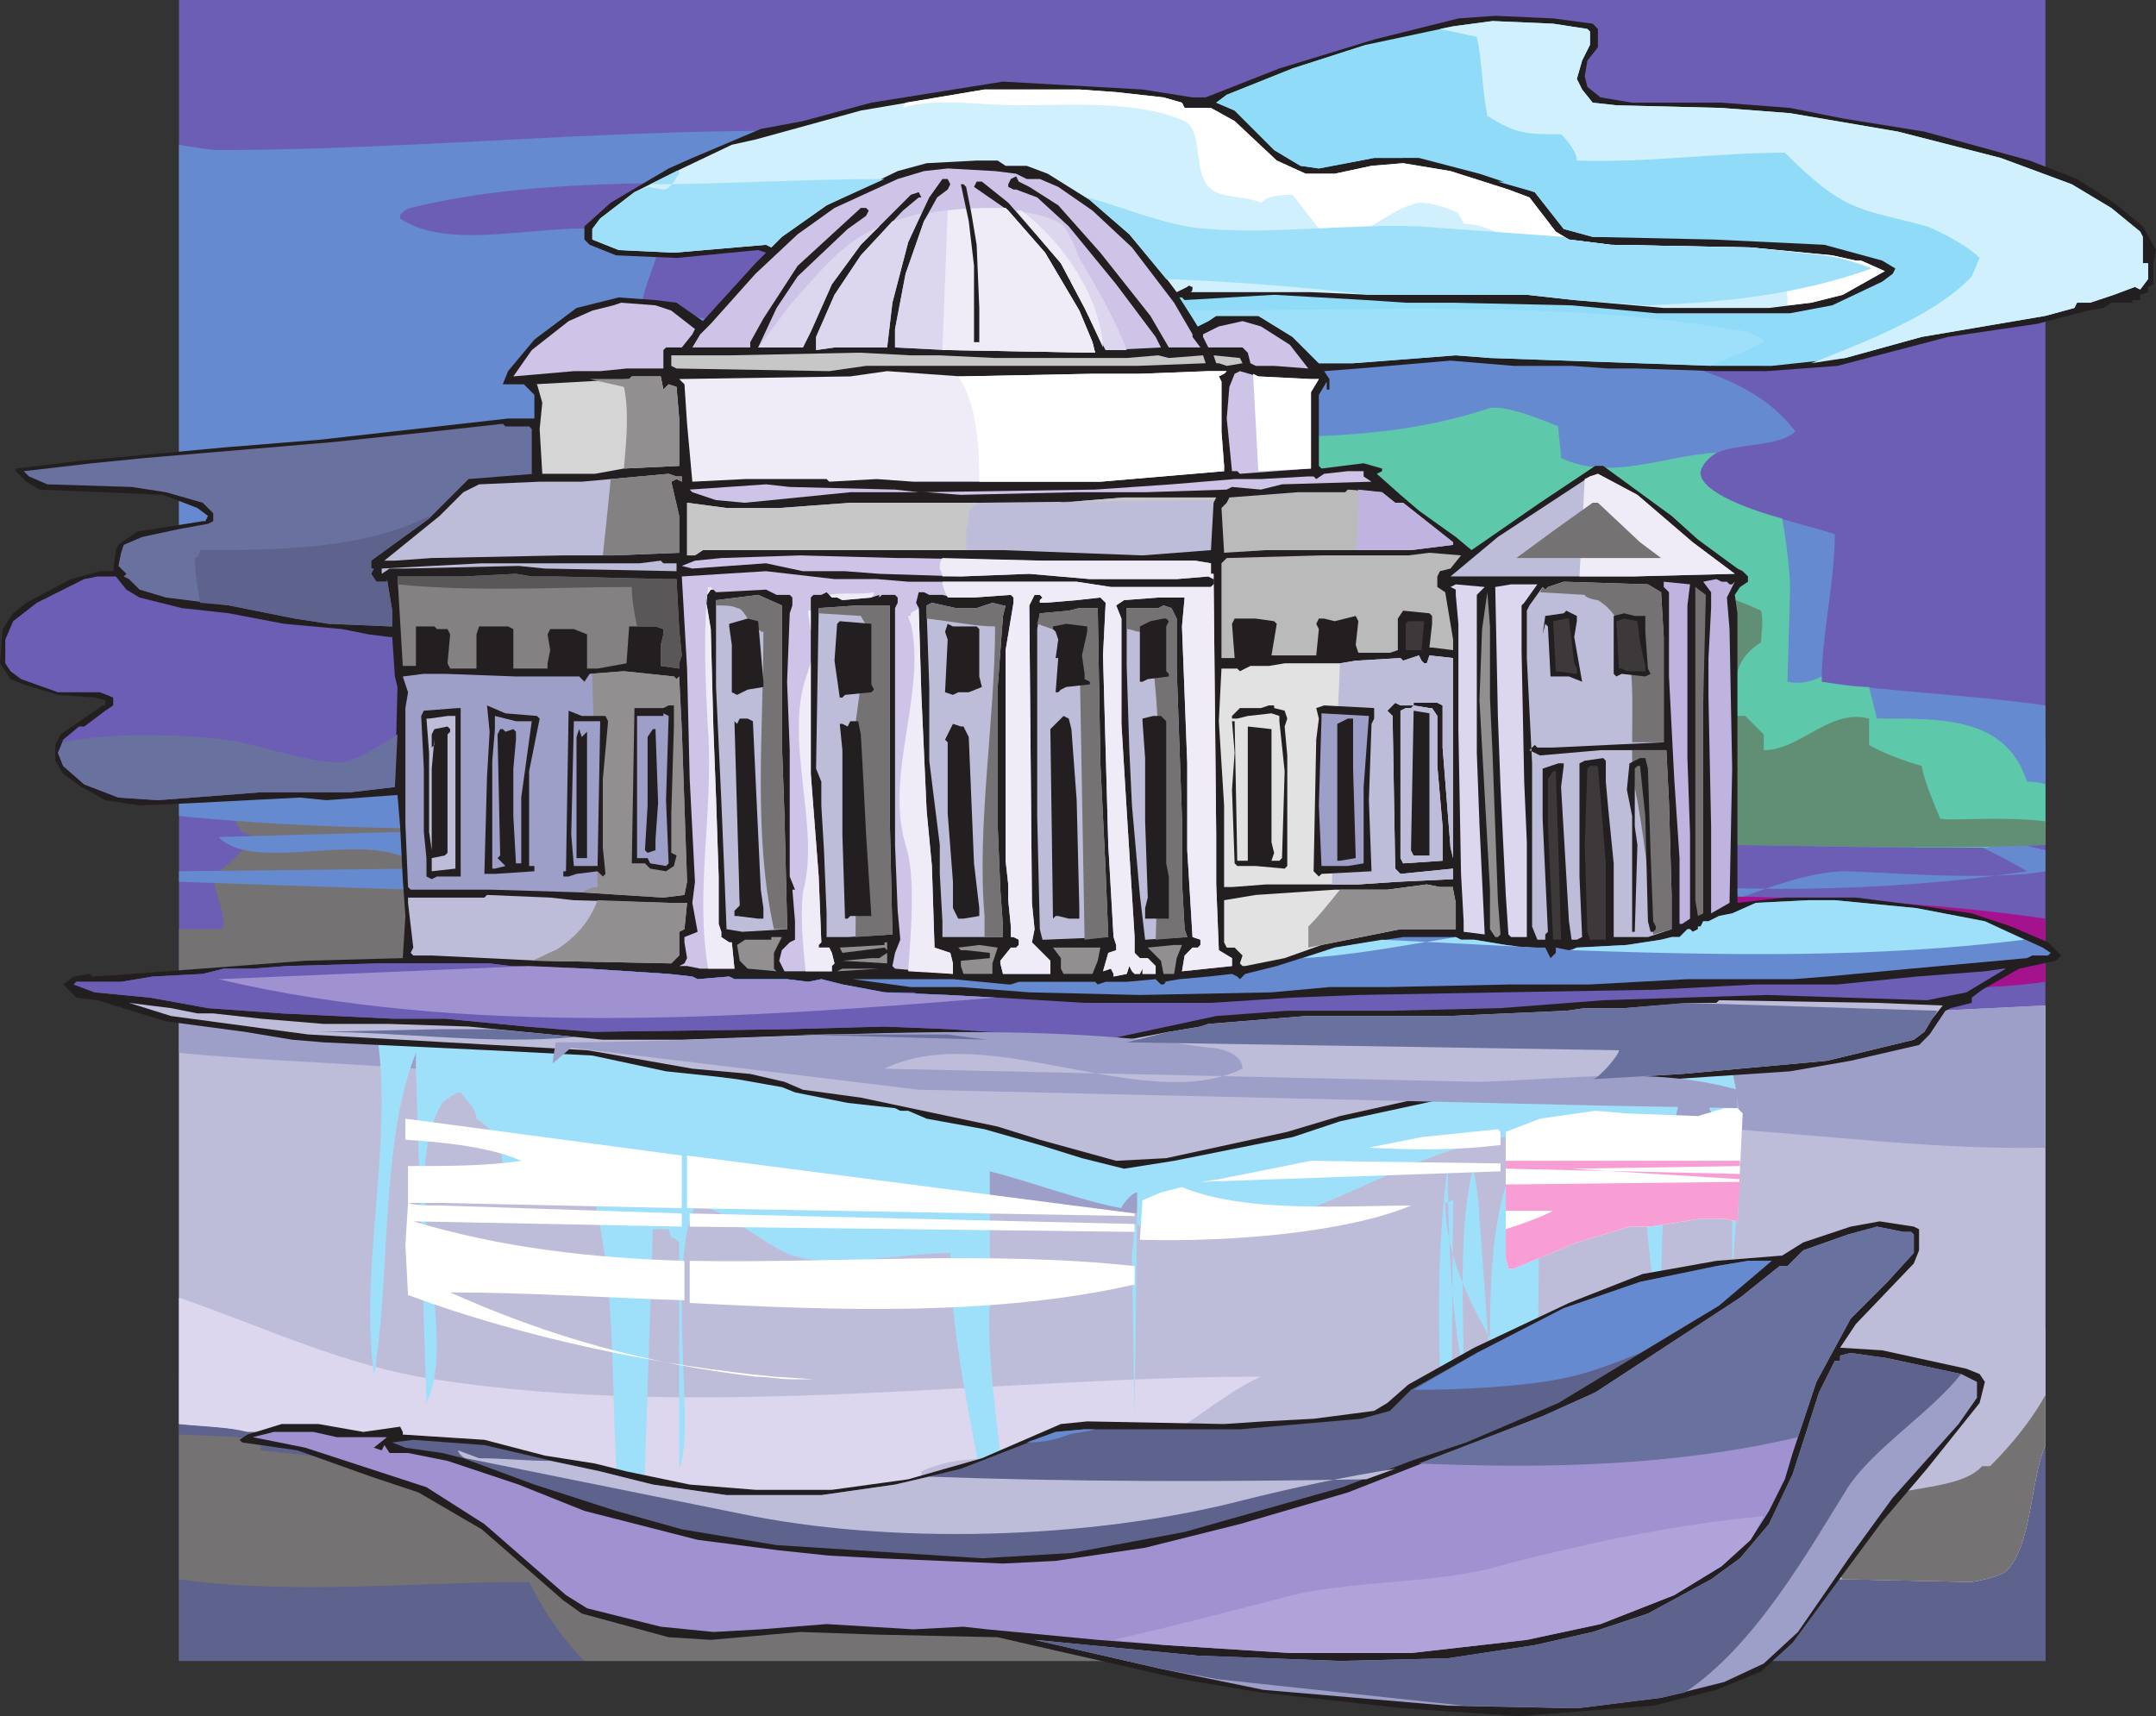 <svg xmlns="http://www.w3.org/2000/svg" width="614.25" height="489"><rect width="100%" height="100%" fill="#333333" stroke="none"/><path fill="#6c5eb5" fill-rule="evenodd" d="M51 0h531.75v473.25H51V0"/><path fill="#747272" fill-rule="evenodd" d="M96.75 205.5H114c-6.75-.75-42-6-46.5 3-3 5.25-3.75 29.25 3.75 29.25 0 3.75-8.25 10.5-10.5 11.25 0 4.5 3 9.75 3 15l-.75.75H51v13.5l86.25-3.75c0-20.25-6.75-43.5-17.25-60-6 0-17.25-6-23.25-6.75v-2.25"/><path fill="#5d638c" fill-rule="evenodd" d="M51 391.5c96.75 0 192.75 16.5 288 13.5 79.5-2.25 163.5-12 243.75-5.25v73.5H51V391.5"/><path fill="#747272" fill-rule="evenodd" d="M74.25 413.25 207 427.5c-50.25-6.75-104.25-17.25-156-18.75V450c32.25 4.5 68.25.75 99.75.75 3.75 7.5 9 15.75 15.75 22.5H372c27-12 46.5-31.5 80.25-31.5l-144-1.5c-57.75-3.75-115.5-18.75-172.5-30.75-18-3-42-7.5-60-7.5 0 3-1.5 7.5-1.5 11.25"/><path fill="#668acf" fill-rule="evenodd" d="m335.25 222.75 66.75-18c59.25-3.75 121.5-.75 180.75 6v13.5c-32.25-.75-67.5-6-98.25-.75-.75 0-4.5 1.5-4.5 3.75 17.25 10.5 53.25 5.25 72.75 7.5 6 .75 19.5 5.25 30 7.5v6c-16.5 3-48.75 0-57.75 0-16.5.75-33 10.5-48.75 13.5-16.5 3.75-36 2.25-51.75 2.25L51 251.25v-3l69-.75c-12.75-12.75-46.5 2.25-57.75-9l79.5-2.25c-30 0-60.75-.75-90.75-3.75v-3.75c80.25-7.5 163.5 6.75 244.5 2.25 77.25-4.5 156.75-19.5 234-15 18.75.75 37.5 5.25 53.25 10.5v1.5c-44.25.75-90 8.25-131.25 21.75 37.5 5.25 87 4.5 126-1.5-65.25-39-168-25.5-242.25-25.5"/><path fill="#a4128e" fill-rule="evenodd" d="m414 256.5-50.25-5.25c73.5 6.75 147 0 219 10.5v18c-42.75 6-82.5-5.25-127.5-18.75-10.5-2.25-30-4.5-41.25-4.5"/><path fill="#668acf" fill-rule="evenodd" d="M62.25 42.75c74.25 0 153-11.25 225.75-1.5.75 0 3 1.5 3.75 1.5-10.5 7.5-38.25 8.25-51 8.25C201 53.25 156 49.5 117 59.25c-.75 0-3 1.5-3 2.25v.75c18.75 12.75 58.5-6 73.5 9-.75 3.75-4.5 12-4.5 15C206.25 96 243 90 267.75 90L465 101.25c17.25 2.25 36.75 8.25 46.5 21.75-6.75 6-24.75 1.5-27 11.25-1.5 9 33 15.75 38.25 18 0 13.5-3.75 28.5-3.75 42 21 3 42.75 3.75 63.75 6.75v39.75c-46.5 2.25-94.5-1.5-140.25 0-60.75 1.5-117.75-2.25-176.25-15.75-43.5-9-87-19.5-131.25-17.25-13.5 0-42 .75-53.25-7.5-10.5-6.75-11.25-18-19.5-26.25-3-3-6.75-6-11.25-9V41.25c4.5.75 9 1.5 11.25 1.5"/><path fill="#5ec8ab" fill-rule="evenodd" d="M361.5 124.5c22.5 0 42.75-1.5 63-8.25 5.25-.75 15.75 3.75 19.5 5.25 0 3 .75 6.75.75 9C459 137.25 474 129.75 489 129c-2.25 1.5-3.75 3-4.5 5.25-.75 5.25 12 10.5 23.25 13.5 1.5 8.25 2.25 16.5 2.25 20.25l-.75 26.25c3.75.75 6.75 0 9.75-1.5v1.5c4.5.75 9 1.5 13.5 1.5l2.25 9c18 0 36.75-.75 42.75 18 1.5 0 3 0 5.25.75v12.75c-3 .75-6 1.5-8.25 2.25-2.25 1.5-5.25 2.25-8.25 3H546c-16.5-2.25-34.5-9-48-12.75-24-6-40.5-18-63-30-20.25-10.5-49.5-5.25-68.25-18-21.75-12.75-19.5-27.75-10.5-45 .75-1.5 2.25-8.25 5.25-11.25"/><path fill="#618f75" fill-rule="evenodd" d="m474.75 154.5-6 9.75c10.5 1.5 23.25 5.25 33 9.75.75 3.75 0 6 0 9-8.25 5.25-7.5 11.25-7.5 20.25l.75.75h2.25l5.25 5.25v4.5c10.5 0 18.75-12 30-9v7.5c3.75 2.25 9.75 4.5 15 6 .75 4.5 3.75 11.25 5.25 15 3 .75 17.25-.75 30 .75v6.75c-33 1.5-66.75 0-99.75 0 0-.75-.75-1.5-.75-2.25-3.75-9.75.75-27.75 0-39.75-2.25-14.25-7.5-30.75-7.5-44.25"/><path fill="#bebdd9" fill-rule="evenodd" d="M51 286.5h184.5l176.25 8.25 171-8.25v125.25c-4.5 10.5-3.75 28.5-11.25 36-2.25 1.5-8.25 3-10.5 3l-69-1.5c-90 4.5-189 12.75-279 0-24.75-3-47.25-14.25-70.5-21l-63-18.75c-7.5-2.25-18-3-28.5-3.75V286.5"/><path fill="#ddd6ef" fill-rule="evenodd" d="M51 369.75c24 8.25 47.25 19.5 72.75 23.25 76.5 12 161.25-.75 235.5-.75-13.5 6-25.5 19.5-42 23.25-16.5 3-39-3.75-54.75 3.75v3c-6.75 1.5-14.25 7.5-20.25 9-20.25 5.25-43.5 8.25-66.75 8.25-10.5-3.75-21.75-8.25-33-11.25L114.75 420c-3.75-4.5-7.5-9-12.75-10.5-9-2.25-20.25-1.5-31.5-1.5-6-1.5-12.75-1.5-19.5-2.25v-36"/><path fill="#bebdd9" fill-rule="evenodd" d="m419.25 396 5.25-3c51.75-10.5 105-20.25 158.25-14.25v33c-4.5 10.5-3.75 28.5-11.25 36-2.25 1.5-8.25 3-10.5 3l-69-1.5c-3 .75-5.25.75-8.25.75-3.75-12.75-1.5-36-1.5-42.75-14.25-7.5-48-11.25-63-11.25"/><path fill="#747272" fill-rule="evenodd" d="M582.75 397.5c-3.75 6.75-9 13.5-15.75 20.25h-2.25c-8.25 9-33 3.75-42 17.25H522c0 7.5-1.5 9.75 3 15l36 .75c2.25 0 8.25-1.5 10.5-3 7.5-7.5 6.75-25.5 11.25-36V397.5"/><path fill="#9e9fc9" fill-rule="evenodd" d="M51 300c39 3.75 80.25 3 117 11.25.75 0 2.25 2.25 2.25 2.25S168 315 168 315.75L141.75 321c17.25 13.5 49.5 13.5 70.5 15.75 49.5 5.25 103.5 11.25 153 8.25 9.75 0 18-11.25 27-14.25C451.5 309 520.5 328.5 582.75 327v-40.5l-171 8.25-176.25-8.25H51V300"/><path fill="#9ee0f9" fill-rule="evenodd" d="M105.75 286.5c8.25 32.25-3.75 72 .75 105 0 1.5.75-3 .75-4.5 3.75-25.5 1.5-63 11.25-87v4.5l3 95.25c9.75-20.25-9-63 4.5-85.5.75-.75 3.75-3 5.25-3 1.5 2.25 4.5 4.5 4.5 7.5 6.75 4.5 7.5 9 7.5 16.5l24-.75c10.5 33 5.25 71.25 10.5 105.75 2.25.75 3.75 1.5 5.25 1.5l3-91.5h4.5l.75 2.25c.75 0 2.25 1.5 2.25 1.5v63c0 3.75 1.5-3.75 1.5-7.5.75-17.25-3.75-51 3-66 7.5 0 19.5 11.25 27.75 14.25 12 3.75 32.25-.75 45-.75 0 32.25 11.25 66 13.5 98.25.75 0 1.5.75 2.25.75 3-26.25-6-60.75-4.5-84.75v-37.5c12 3 25.5 8.25 37.5 10.5 0-.75 3-4.5 4.5-4.5l-.75 64.5-.75-45.75c0-3 .75-6.75.75-9.75 41.25 13.5 75-25.5 115.5-25.5l-.75 79.5c-10.5-16.5-26.25-38.25-26.25-60 .75 0 1.5-.75 2.25-.75l-.75 93c-3-33-5.25-70.5-.75-102.75 0 18 .75 41.25 4.5 59.25 0-18-1.5-39 2.25-57 .75-3.75 2.25 9 2.25 12.75l3 40.5c0-20.25-.75-52.5 14.25-67.5h1.5c3 3 4.5 9 6.75 12 6 0 15.75 5.25 21.75 6.75 0 11.25 2.25 29.25 4.5 39.75 0-21 0-48 6-67.5.75 0 7.5 3 7.5 3.75 1.5 4.5 5.25 12.75 6 18 .75 2.25.75 7.5.75 10.5V369c0-19.5 5.25-48.75-.75-66 0-.75-3.75-4.5-3.75-4.5-7.5-3-17.25-5.25-27-6l-50.25 2.25-176.25-8.25H105.75"/><path fill="#231f20" fill-rule="evenodd" d="m453.75 6.75 1.5 1.5v5.25l-3 3.75-.75 4.5.75 3 3.75 3 9 1.5h25.5l19.5 1.5 15 3 23.25 3.75 30 8.25 13.5 5.25 10.5 6.75 8.25 6.75 3.75 6.75-.75 3.75v6l-1.5.75v1.5l-2.25.75v1.5h-2.25v.75h-6l-2.25 1.5-4.5.75-14.25 3.75L555 96l-31.5 8.25-20.25 1.5H489l-22.5-.75h-8.25l-10.5-.75h-16.5l-18-1.5L387 105l-9.75.75 1.5 2.25v3H378v-2.25l-2.25 3.75v20.25l.75.75 12-1.5 5.25 1.5v.75l-1.5.75 6.75 6 5.25 4.5 10.5 7.5 4.5 3.75 19.5-13.5 15.75-10.5h2.25l19.5 14.25 7.5 6.75L495 162l1.5.75 1.5 1.5v1.5l-2.25 1.5-1.5 2.25.75 5.25v82.5l13.5-1.5h20.25l18 2.25 15 2.25L573 264l10.5 4.5 3.75 3.75-1.5 1.5-10.5 2.25-10.5 6-3 2.25v1.5l-6 1.5-1.5.75-4.5 6.75-3 3-19.5 4.5-17.25 3-56.25 3.75-25.5 3-18.75 1.5-27.75 6-13.5 4.5-33.75 6.75-14.25 2.25-12-3-12-3.75-15.75-4.5-16.5-3-5.25-2.25h-2.25l-1.5-.75-13.5-1.5-15-3-3.75-1.5L210 307.5l-6-.75-14.25-1.5-21-4.5-29.25-1.5L92.25 297l-9-.75-13.5-2.25-22.5-3-19.5-6-6-.75L18 280.5l3-2.25 4.5-.75.75.75 11.25-.75 49.5-3.75 27.75-.75.75-12-.75-10.5-.75-15-.75-9L93 228l-7.5-.75-29.25 1.5-16.5.75L30 228l-6.75-3.75L18 220.5l-2.25-3.75v-4.5l1.5-3 12-8.25H30v-1.5l-3-.75-10.5-.75-9.75-3L3 193.5 0 189l.75-9.75 3-4.5 3.75-3 11.25-6 1.5-.75 8.25-2.25h3.75l.75-6 .75-1.5L39 151.5l18.75-3h.75l.75-1.5-3-2.25L46.5 141l-35.25-1.5-3.75-2.25-3-3v-.75l18.75-2.25 40.5-3.75 27.75-2.25 53.25-6h7.5v-6.75l-3-3h-6l1.5-3.75 7.5-9 12-9 12-3 10.5.75 6 .75 7.5 5.25 15-16.5 3-3-2.25-.75-23.25 2.25-17.25-.75-7.5-3-1.5-1.5V64.5l7.5-6.75L190.5 48l6.75-3 19.5-8.25 12-2.25 19.5-5.25 37.5-6 39.75 2.25 14.25 2.25h3.75l21-8.25 27-8.25 24-6L426 4.5l16.5.75 11.25 1.5"/><path fill="#cff0fc" fill-rule="evenodd" d="m335.25 83.25-2.25-3-11.25-13.5L310.5 57l-12-7.5-6-2.25h-6l-2.25-1.5h-6L264 46.5l-8.25 2.25-20.25 9.75-12.75 9-3 3-1.5-.75L192 72l-15.75-.75-7.5-3v-3l2.25-3 9.75-7.5 12-6 15.75-7.5 6.75-1.5 30-8.25 35.25-6h27l10.5.75 13.5 1.5 5.25 1.5.75 1.5h7.5l6.75 3.75 12 11.25L372 49.5h8.25l10.5-2.25 9-.75 13.5 2.25 16.5 5.25 6 2.25 7.5 9.75 3.75 2.25 12 1.5 39.75.75L522 72.75l6.75 1.5h1.5l6.75 3L525 84l-9 2.25-12 1.5h-30l-25.5-2.25L435 84h-45l-16.5-.75H339c.75 0 .75-.75.75-1.5-.75 0-.75-.75-1.5 0l-3 1.5"/><path fill="#8fdbf8" fill-rule="evenodd" d="M452.25 8.25 453 9v3.75l-2.25 4.5-1.5 5.25 1.5 3 3 3.75 6.75.75 30 .75 19.5 1.5 30.75 5.25L570 45l20.25 7.5 11.25 6.75 8.25 6.75.75 1.5V75h1.5v4.5l-2.25 3-1.5-.75-6 2.25-6.75 2.25h-3.75l-.75 1.5-8.25 2.25-35.25 6-21.75 6-21 2.25H489L424.5 102l-9.75-.75-29.25 2.25h-9.75l-7.5-7.5-9.75-6h-12l-2.25 1.5-3 1.5-5.25-8.25h.75l.75.75L363 84l26.25 1.5 11.25.75H414l33.75.75 24 2.25H510L522 87l14.25-6.75 3-2.25.75-1.5-3.75-2.25-16.5-4.5-31.5-1.5-34.5-.75-8.25-2.25-8.25-10.5-15.75-5.25-17.25-4.5H391.5l-15.75 3-5.25-.75-7.5-4.5-11.25-11.25-5.25-2.25 3-2.25 18.75-7.5 21-6.75L414 7.5 425.25 6l17.25.75 9.75 1.5"/><path fill="#cec4e7" fill-rule="evenodd" d="m289.5 49.5 3 1.5h3.75l5.25 2.25 9.75 6.75 11.25 10.5 12 15.75 5.25 9V96l2.25 3h-9l-5.25-9-14.25-18-12-13.5-8.25-5.25-3-1.5-.75-1.5-1.5.75-.75 1.5v.75l1.5.75h.75l6 2.25 9 8.25L318 81l11.25 15 1.5 3-15 .75H315l-6-12L302.25 75l-4.5-5.25-10.5-12-7.5-6h-1.5l-.75 1.5 9.75 6.75 10.5 12 9.75 16.5 3.75 9 .75 3-42-.75-15-.75v-5.25L258 78l5.25-15 3.75-6.75 3-2.25.75-1.5L270 51h-1.5l-3.75 5.25-6 12.75-4.5 17.25-1.5 12.75h-15l-5.25.75V96l5.25-12 7.5-11.25 12-12.75 4.5-3.75h.75l-.75-1.5-2.25.75-14.25 14.25L237 81l-6 13.5-2.25 4.5H216l5.25-11.25 6-9 14.25-13.5 5.25-3.75.75-1.5-.75-.75h-1.5l-18 16.5-9.75 15-3.75 6.75V99h-16.5l2.25-3.75 3-3L215.25 78l12-11.25 10.5-7.5 18-8.25 7.5-2.25L270 48l13.5.75 6 .75"/><path fill="#ddd6ef" fill-rule="evenodd" d="m216 99 9-12c6.75-7.5 14.25-17.25 24-21.75.75 0 .75-.75 1.5-.75l-5.25 5.25L237 81l-6 13.5-2.25 4.5H216m38.25-36-9 9.75-7.5 11.25-5.25 12v3.75l5.25-.75h15l1.5-12.75 4.5-17.25 3.75-8.25c-3 .75-5.25 1.5-8.25 2.25m10.5-2.25c6.75-1.5 15-1.5 21.75-1.5l.75.75 10.5 12 9.75 16.5 3.75 9 .75 3-42-.75-15-.75v-5.25L258 78l5.25-15 1.5-2.25M289.5 60l8.25 9.75 4.5 5.25L309 87.75l6 12h6c-3-8.25-9-18.75-13.5-26.25-.75-2.25-3.75-9-5.25-9.75-3.75-2.25-8.25-3-12.75-3.75"/><path fill="#efecf8" fill-rule="evenodd" d="M291 60c12 9 22.5 24.75 23.25 39L309 87.75 302.25 75l-4.5-5.25L289.5 60h1.5m-22.5 39.75h1.5l42 .75-.75-3-3.75-9-9.75-16.5-10.5-12-.75-.75c-5.25 0-11.25 0-16.5.75l-1.5 39.75"/><path fill="#231f20" fill-rule="evenodd" d="m275.25 53.25 1.5 7.5 1.5 9 .75 18v9.75h-1.5V75.75L276 63l-2.25-10.5h.75l.75.75"/><path fill="#cec4e7" fill-rule="evenodd" d="m191.25 88.5 6.75 5.25-.75 1.5-3 3.75h-4.5l-.75.75V105h-10.5l-7.5.75h-7.5l-17.25 1.5 5.25-7.5L162 91.5l6.75-3 6-1.5 2.25-.75 9.75.75 4.5 1.5m176.25 9.75 5.25 6.75-9.75-.75h-5.25l-1.5-.75-.75-3L354 99h-9.75l-1.5-3v-.75l4.5-2.25 6.75-1.5 5.25 1.5 8.25 5.25"/><path fill="#c8c7c8" fill-rule="evenodd" d="m267.75 101.25 15.75.75H321l9-.75 3 .75 9.75-.75.75 2.25-19.5.75h-77.25l-10.5 1.5-43.5-.75-1.5-.75v-3h16.5l36.75-.75h.75l14.25.75h8.25M354 103.5l-4.5.75-2.25-.75h-.75l-.75-2.25 7.5.75.75 1.5"/><path fill="#efecf8" fill-rule="evenodd" d="m349.5 105.75-.75.75-1.5.75.75 1.5V123l.75 9.75v1.5l-35.25 3h-53.25l-10.5-.75-13.5.75-.75-.75h-23.25l-15 .75-1.5-16.5-.75-11.25-1.5-1.5 48.75-.75 10.5-1.5 21 1.5 37.5-.75h13.5l19.5-.75h5.25"/><path fill="#cec4e7" fill-rule="evenodd" d="M373.5 108h2.25l-2.25 3.75v21.75l-20.25 1.5-.75-.75H351l-1.5-15 .75-9 1.5-3.75 1.5-.75 5.25 1.5 15 .75"/><path fill="#d6d5d5" fill-rule="evenodd" d="m189 111 1.5-1.5 2.25.75.75 9v13.5l-15.75.75-8.25 1.5h-15l-.75-12.75.75-7.5-1.5-5.25h-.75l27-1.5.75-.75h8.25L189 111"/><path fill="#69719f" fill-rule="evenodd" d="M150 121.5h.75l.75.75V135h.75l-18.75 1.5-11.25 11.25-16.5 12V162h.75l-.75 1.5 1.5 2.25h3V165l1.5 9v4.5l-18-.75-9.75-1.5-18.75-3.75-18-2.25-7.5-2.25-3-3-1.5-.75.75-.75-2.25-2.25.75-3.75.75-2.25L40.5 153l10.5-2.25 8.25-1.5 1.5-.75v-2.25l-3-3-10.5-3-9.75-1.5-24-.75-5.25-2.25-1.5-1.5 19.5-2.25 15-1.5L94.5 126l28.5-3 20.25-2.25.75.75h6"/><path fill="#cec4e7" fill-rule="evenodd" d="m388.5 135.75 2.25 1.5-25.5.75-6 1.5-8.25-.75-1.5.75-23.25.75h-19.5l-33 .75-9.75-.75h-21.75l-30 3-8.25-.75-6.75-2.25-.75-.75 21.75-1.5 6.75.75 30 .75 6.75.75 50.25-.75 21.75-1.5 18-1.5h7.5l13.5-.75h1.5l.75.75 2.25-1.5 6.75-.75h4.5v1.5"/><path fill="#bebdd9" fill-rule="evenodd" d="m482.25 154.5 12 9-29.25.75h-51.75l13.5-11.25L453 135.75l2.25-.75 11.25 6 15.75 13.5m-288-18.75v1.5l-1.5-.75-1.5.75 2.25 9.75v10.5l-18.75.75H160.5L123 159l-10.5.75h-3L125.25 147l6.75-6.75 4.5-2.25 17.25-.75h12L190.5 135l2.25.75h1.5"/><path fill="#bebdd9" fill-rule="evenodd" d="M456.75 139.5v2.25l14.25 15h2.25v1.5l3 1.5h.75l1.5.75v1.5h-.75l-4.5-.75-13.5-.75-5.25-.75-15 .75-5.25.75-5.25-.75-1.5-.75V159l6.75-3.75 17.25-12.75 1.5-1.5v-1.5l.75-.75 2.25.75h.75"/><path fill="#efecf8" fill-rule="evenodd" d="m451.5 136.5-1.5 27.75h15l29.25-.75-12-9L466.5 141l-11.25-6-2.25.75-1.5.75"/><path fill="#bbbaba" fill-rule="evenodd" d="M397.5 143.25h2.25L414 154.5v.75l-12 1.5h-41.25l-12 .75-.75-12.75 1.5-1.5.75-1.5 19.5-1.5h13.5l.75-.75 9.75.75 3.75 3"/><path fill="#bebdd9" fill-rule="evenodd" d="m346.5 141.75-.75 1.5-.75 13.5-19.5 1.5-39.75-1.5h-85.5l-2.25 1.5h-2.25v-15l11.25 1.5h15l20.25-1.5h59.25l18.75-1.5h27-.75"/><path fill="#747272" fill-rule="evenodd" d="m467.25 154.5 6 4.5H432l11.25-8.25 10.5-7.5h1.5l12 11.25"/><path fill="#bbbaba" fill-rule="evenodd" d="m413.25 162-3 .75-.75 1.5v3l2.25 1.5 2.25 13.5v3l-6-.75h-.75l.75-6.75v-2.25l-.75-.75-7.5-.75-1.5 2.25v9L396 186h-9l-.75-2.25.75-6.75-.75-1.5-6 1.5-3-.75h-1.5l-.75 1.5.75 1.5-.75 7.5h-12.75l1.5-9-.75-.75-5.25-.75h-6l-.75 1.5.75 9.75H348v-27l1.5-1.5 27-.75h24.75l6-.75 9 .75-3 3.75"/><path fill="#cec4e7" fill-rule="evenodd" d="m258.75 159 38.25.75h43.5l4.5.75v2.25h.75-.75v.75h.75l.75 74.25V252l.75 18.75L351 273v2.25l-14.25 1.5.75-4.5 2.25-2.25h1.5l.75-.75v-1.5l-2.25-.75-1.5-24.75V217.5l-1.5-39 .75-8.25H330l-9.75.75-2.25 1.5 1.5 3.75v30L321 231l2.25 36v4.5l1.5 1.5H327l2.25 2.25v2.25h-3.75V276l-.75 1.5h-1.5l-.75-.75-.75-1.5-.75 2.25-3.75.75v-.75l-.75-1.5-2.25.75 1.5-5.25 2.25-.75v-1.5l-.75-2.25-1.5-26.25-1.5-54 .75-15-1.5-1.5-6.75.75-9 .75h-1.5V171l.75-.75-.75-.75h-1.5l-1.5 3 .75 84.75.75 7.5-.75 3.75 5.25 5.25v3.75h-13.5l-.75-3v-.75l3-3.75h1.5l.75-.75v-1.5l-1.5-.75H288v-3l-.75-7.5V252l-.75-6.75v-60l2.25-13.5v-1.5l-.75-.75-10.5.75h-6l-3-.75h-3.75l-1.5-.75h-1.5l-.75 3 .75 1.5.75 24.75 1.5 33 1.5 15.75.75 23.25 4.5 1.5.75 3v3L255 276l-.75-.75.75-3.75 1.5-3.75-.75-8.25-.75-18.75v-67.5l.75-1.5v-1.5l-.75-.75h-3.75l-.75.75v-.75l-2.25.75-8.25.75-1.5-.75H237l-1.5-1.5-1.5.75h-2.25l-.75.75v50.25l2.25 29.25.75 18.75-.75.75v.75h3l.75 1.5.75 3-.75.75v1.5h.75-14.25l-1.5-3 .75-3 2.25-2.25 1.5-.75v-5.25l-.75-9h.75l-1.5-3.75v-36l-.75-19.5.75-19.5.75-2.25v-2.25l-.75-.75h-3.75l-3-1.5-14.25.75-.75-.75h-.75l-1.5 2.25 1.5 9 .75 28.5.75 19.5.75 22.5v13.5l.75 2.25v1.5l2.25 1.5h.75l.75 7.5h-9.75l-3.75-.75h-2.25l1.5-.75.75-1.5-.75-4.5V267l3.75-1.5-1.5-8.25.75-6-1.5-29.25-.75-31.5-1.5-26.25 24-1.5 19.5 2.25h12l9 .75h48l9.75 1.5H345l.75-.75V165l-1.5-.75-9 .75H310.5l-17.25-1.5-19.5.75-23.25-.75-9.75-.75h-12l-10.5-2.25-21 1.5-3-.75 3.75-1.5 7.5-.75 22.5-.75 27.75.75h3"/><path fill="#bebdd9" fill-rule="evenodd" d="M192.75 160.5v2.25l-37.5-.75-7.5-.75-32.25.75H111l-2.25 1.5V162l28.5-1.5h45l6-.75.75.75h3.75"/><path fill="#848182" fill-rule="evenodd" d="m158.25 164.25 31.5.75h3l.75 14.25.75 7.5-.75 2.25v1.5l-5.25-.75v-6l.75-3v-1.5l-2.25-.75h-7.5l-.75 10.5-8.25 1.5h-3v-9.75l-3.75-1.5h-6.75l-.75 1.5.75 4.5L156 189v1.5h-9.75v-11.25l-1.5-.75h-8.25l-.75 2.25v9.75h-7.5l-.75-1.5.75-8.25-.75-1.5h-3l-.75-.75h-5.25v11.25h-3.75l-1.5-25.5H132l15-.75 4.5.75h6.75"/><path fill="#6c5eb5" fill-rule="evenodd" d="m36 168 3.75 2.25 12 3 13.5 1.5 15.75 3 16.5 1.5 7.5 1.5 6 .75h.75l.75 11.25.75 3-.75 28.5-12.75 1.5h-25.5L45 228l-11.25-.75L24 223.5l-6-5.25-1.5-3.75 1.5-3.75 4.5-3.75H24l6-4.5 2.25-1.5v-2.25l-3.75-1.5h-12L6 193.5l-3-2.25L1.5 189v-6.75L3.75 177l6.75-5.25L24 165l3.75-.75H33l3 3.75"/><path fill="#bfb3e0" fill-rule="evenodd" d="m492 165.75.75.75h.75l.75-.75-2.25 4.5.75 9 .75 39.75-.75 38.25-5.25 3V235.5l-.75-36.75V187.5l.75-14.25v-4.5l-2.25-3L489 165l1.5.75h1.5"/><path fill="#bebdd9" fill-rule="evenodd" d="m473.25 168.75.75 12.75v30l-31.5 1.5H438l-.75-.75-1.5 1.5 3 1.5 17.25-1.5h18.75l.75 15 .75 26.25v9.75L469.5 267h-9.75v-21l-1.5-15-.75-8.25v-6l-.75-.75-5.25.75-1.5.75v32.25l.75 17.25-1.5.75h-1.5l-.75-5.25-2.25-38.25.75-6v-.75H444l-4.5 1.5v14.25l1.5 32.25-.75.75v1.5H438l-1.5-3.75v-46.5l-1.5-30V174l.75-1.5 3.75-5.25.75.75.75-.75 4.5-1.5 24 .75 3.75 2.25"/><path fill="#747272" fill-rule="evenodd" d="m438.75 168.75 12.75.75c0 .75 3 1.5 3.75 1.5 11.25 6.75 9.75 25.5 9.75 40.5h9v-30l-.75-12.75-3.75-2.25-24-.75-4.5 1.5-.75.75-.75-.75-.75 1.5m26.25 45c0 3.75 0 7.5.75 10.5 2.25 11.25 4.5 28.5 5.25 42l5.25-1.5V255l-.75-26.25-.75-15H465"/><path fill="#bfb3e0" fill-rule="evenodd" d="M480.75 172.5V216l.75 21.75v24l-2.25 1.5h-.75V244.5L477 222l-1.5-29.25v-24l-1.5-1.5v-1.5l7.5.75-.75 6"/><path fill="#ddd6ef" fill-rule="evenodd" d="M420.75 169.5v45l.75 20.25 1.5 31.5-6-.75v-3l-.75-13.5-.75-41.25v-30l-.75-8.25V168l-1.5-.75 1.5-.75 8.25.75-2.25 2.25m13.5 2.25-.75.75v12.75l.75 37.5L435 240v27h-4.5l-.75-.75L429 255l-.75-15-.75-15.75-.75-20.25-.75-36.75 4.5-.75h7.5l-3.75 5.25"/><path fill="#747272" fill-rule="evenodd" d="M485.25 200.25v60l-1.5.75-.75-4.5v-89.25l3 2.25-.75 30.75"/><path fill="#918f90" fill-rule="evenodd" d="M424.5 178.5v20.25l.75 16.5 1.5 41.25.75 9.75-.75.75H426l-1.5-2.25V253.5l-3-54 .75-20.25 1.5-10.5.75 9.75"/><path fill="#bebdd9" fill-rule="evenodd" d="M222.75 183v28.5l.75 21 .75 30.75v1.5l-12.75.75-4.5-.75-.75-18.75-.75-18-1.5-32.25V171l12-1.5 6.75 3V183"/><path fill="#747272" fill-rule="evenodd" d="M204 172.5c2.25 0 4.5 0 6 .75 2.25 0 3.75 6 6 6 0 .75.75 0 .75.75h.75c0 28.5-3 57.75 3 84.75h3.75v-1.5l-.75-30.75-.75-21v-39l-6.75-3-12 1.5v1.5"/><path fill="#bebdd9" fill-rule="evenodd" d="m278.25 173.25 4.5-1.5 3 .75h.75l-.75 3-1.5 20.25v39.75l.75 18 .75 10.5v3H268.5v-4.5l-.75-13.5v-8.25l-3-24v-21L264 174v-1.5l1.5-.75 6.75 1.5h6m-24.75 60 .75 33-12.75.75h-6v-6.75l-.75-18-.75-12.75v-6.75l-1.5-3.75.75-45.75 11.25-.75h9v60.75"/><path fill="#747272" fill-rule="evenodd" d="m233.25 174.75 12 .75s1.5 3 2.25 3l-4.5 33c0 3 .75 7.5.75 9.75.75 15.75 0 30.75 0 45.75l10.5-.75-.75-33V172.5h-9l-11.25.75v1.5"/><path fill="#bebdd9" fill-rule="evenodd" d="m334.5 174.75.75 1.5v14.25l1.5 42.75v18l.75 13.5.75 2.25-12 .75-1.5-12.75-2.25-25.5-.75-15.75-.75-24v-16.5h9l1.5-.75 2.25.75.75 1.5"/><path fill="#747272" fill-rule="evenodd" d="M321 179.25c1.5 0 2.25.75 3.75.75 1.5 2.25 3 6 3.75 9.75 3 24.75 1.5 53.25.75 78l9-.75-.75-2.25-.75-13.5v-18l-1.5-42.75v-14.25l-1.5-3-2.25-.75-1.5.75h-9v6"/><path fill="#bebdd9" fill-rule="evenodd" d="m313.5 217.5 1.5 30.75.75 18.75-18 .75H297l-.75-3-.75-32.25v-53.25l.75-4.5 8.25-.75 3-.75h5.25l.75 44.25"/><path fill="#747272" fill-rule="evenodd" d="M295.5 177.75c4.5 1.5 8.25 3 12 4.5l1.5 85.5 6.75-.75-.75-18.75-1.5-30.75-.75-44.25h-5.25l-3 .75-8.25.75-.75 3"/><path fill="#231f20" fill-rule="evenodd" d="m449.25 177-.75 4.5 2.25 12.75-3.75-1.5h-5.25L441 178.5l-.75-.75-.75 3 .75-5.25 5.25-.75.75-.75 3 1.5v1.5m19.5-1.5v4.5l.75 10.5.75 1.5-1.5.75L462 192l-1.5.75-.75-.75v-16.5l3-.75 3 .75h3M217.5 194.25v1.5l-4.5.75-3 1.5-1.5-.75v-13.5l-.75-5.25v-.75l5.25-1.5 3 .75 1.5 17.25M333 177l-.75 1.5v12.75l.75.75v.75l-6 .75-1.5.75h-.75V178.5l3-1.5 3.75-.75h.75l.75.75"/><path fill="#3d393a" fill-rule="evenodd" d="m448.5 189 .75 1.5v1.5l-6-.75-.75-14.25 3.75-.75h.75l1.5 12.75m18.75-6 1.5 6.75v1.5h-5.25l-1.5-.75h-.75l-.75-13.5 2.25-.75 3.75.75.75 6m-61.5-6-.75 8.25h-4.5v-7.5l.75-.75h4.5"/><path fill="#231f20" fill-rule="evenodd" d="m248.25 195 .75 1.5-.75.75-7.5.75-.75.75h-.75l-1.5-10.5.75-10.5.75-.75 9 .75V195m61.5-15-1.5 6.75.75 5.25v1.5l1.5.75v.75l-6.75.75-1.5.75-.75.75h-.75l.75-9.75h-.75l.75-5.25-.75-2.25-.75-.75v-.75l3.75-.75 6 .75v1.5M276 178.5h2.25l.75.75v13.5l.75 3-3.75 1.5h-3l-1.5.75-2.25-.75.75-15-.75-2.25.75-2.25 1.5.75h4.5m-60.75 14.25v1.5l-4.5 1.5-.75.75-.75-14.25.75-3 3.75-.75 1.5 8.25v6"/><path fill="#231f20" fill-rule="evenodd" d="m246.75 179.25-.75 16.5-6 .75v-17.25l.75-.75h4.5l1.5.75m84 12-4.5.75.75-12.75.75-.75h3v12.75M360 187.5h-6v-9h6.75l-.75 9m24-2.25v.75l-5.25.75h-1.5l.75-3-.75-.75v-4.5H384v6.75m-76.5 0v9h-5.25l.75-15h4.5v6m-30 6.75v3l-6.75.75.75-15 2.25.75V180l3.75.75V192M126 190.5l-3.75-.75h-1.5v-9l5.25.75v9m17.25 0H138l.75-9 .75-.75 3.75.75v9M186 189h-5.25v-8.25l5.25.75v7.5m-21 2.25-6.75-.75V183h2.25v-1.5l4.5.75v9"/><path fill="#e3e2e2" fill-rule="evenodd" d="M405.75 189h.75l.75-2.25 6.75.75v57l-.75-3L411 213v-12l-1.5-.75h-6.75v.75l4.5.75h.75l1.5 2.25v14.25l1.5 17.25v9.75l-11.25.75-.75-1.5v-42l1.5-.75h1.5l.75-.75H399l-1.5-.75-2.25 2.25 1.5 1.5.75 43.5 1.5 1.5 15-1.5v3l-15.75.75L387 252h-26.25l-9.75.75h-2.25V229.5l-1.5-24 .75-15h4.5l.75.75 3-1.5h5.25l4.5-.75h15.75l4.5-.75 12.75-.75.75.75 4.5-1.5.75 1.5.75.75"/><path fill="#bebdd9" fill-rule="evenodd" d="M381.75 189c-.75 20.25-2.25 42.75-2.25 63h7.5l11.25-.75 15.75-.75v-3l-15 1.5-1.5-1.5-.75-43.5-1.5-1.5 2.25-2.25 1.5.75h3.75l-.75.75h-1.5l-1.5.75v42l.75 1.5 11.25-.75v-9.75l-1.5-17.25V204l-1.5-2.25h-.75l-4.5-.75v-.75h6.75l1.5.75v12l2.25 28.5.75 3v-57l-6.75-.75-.75 2.25h-.75l-.75-.75-.75-1.5-4.5 1.5-.75-.75-12.75.75-4.5.75"/><path fill="#9e9fc9" fill-rule="evenodd" d="m192.75 193.5.75-.75.75 15 1.5 43.5L195 255l-6 .75-24-1.5-24.75-.75H117l-.75-.75-.75-18v-33l.75-4.5-1.5-4.5 6-.75h6l20.25.75h18l1.5 1.5L168 192l9.75-.75 14.25 1.5.75.75"/><path fill="#918f90" fill-rule="evenodd" d="M168 192c.75 0 .75.75.75.75l1.5 60c-1.5 0-3 .75-4.5 1.5l23.25 1.5 6-.75.75-3.75-1.5-43.5-.75-15-.75.75-.75-.75-14.25-1.5-9.75.75"/><path fill="#231f20" fill-rule="evenodd" d="m363 201.75 3 .75.75 2.25L366 207l.75 8.25v31.5l-.75.75-8.25-.75h-5.25l-.75-.75-.75-21 .75-10.5-.75-9h.75l.75 39.75h3V207l6.75.75V240l.75 3-.75 2.25h2.25l.75-.75.75-24.75-1.5-14.25V204l-2.25-.75-6.75.75-3 .75H351V204l2.25-2.25h6l2.25-.75h1.5v.75M153 204l.75.75-3 15v27h1.5v1.5L141 249h-3l.75-27.75.75-12.75-.75-7.5 5.25 2.25 9 .75m39 3-.75 24.75V243l1.5.75-.75 3-2.25 1.5-4.5-.75-1.5-1.5H180l.75-43.5v-.75H189l1.5-.75h1.5v6m199.5-2.25-.75 1.5L390 228l.75 20.25-14.25.75-.75.75-1.5-1.5.75-37.5.75-6-.75-3 2.25-.75 14.25.75v3m-260.25 45h-6.75l-1.5.75-1.5-.75v-5.25l-.75-7.5v-18l-.75-15 .75-1.5 9.75-.75h.75v48M172.5 204l.75 1.5-1.5 16.5v19.5l.75 7.5-.75.75-1.5-1.5-6 .75-2.25.75h-1.5v-1.5h.75l.75-45.75 3.75 1.5h6.75m234.75 39.75h-4.5l-.75-1.5.75-39.75 4.5.75v40.5"/><path fill="#9e9fc9" fill-rule="evenodd" d="m189.75 228 .75 18-.75.75-4.5-.75-.75-1.5h-3V204h7.5v-.75l1.5.75-.75 24m198.75-3.75V246l-4.5.75h-7.5l-.75-17.25.75-24.75v-1.5l13.5.75-1.5 20.25"/><path fill="#bebdd9" fill-rule="evenodd" d="m129.75 247.5-6.75.75v-3.75l3.75-.75.75-.75v-33.75l.75-.75v-.75l-.75-.75-3.75.75-.75 1.5V213l.75-.75v-1.5L123 219v23.25l-.75-5.25v-22.5l-.75-9.75h.75l5.25-.75h2.25v43.5"/><path fill="#231f20" fill-rule="evenodd" d="M332.25 205.5V246l.75 3.75v12h-6.75v-3l.75-3-.75-21.75v-18l-.75-10.5v-.75l3-.75h2.25l1.5 1.5"/><path fill="#9e9fc9" fill-rule="evenodd" d="m151.5 205.5-3 21.75V246H147l-.75-13.5V219l.75-8.25v-2.25l-.75-.75-2.25.75-.75-.75h-.75l-.75 1.5.75 34.5-.75.75 2.25 2.25-3 .75h-.75v-30.75l.75-9V204l6 1.5h4.5"/><path fill="#231f20" fill-rule="evenodd" d="m305.25 207.75 1.5 20.25.75 30.75v3h-3l-3-.75h-.75l-.75.75-.75-54L303 204l1.5.75.75 3m-90.75-2.25 2.25 48 .75 5.25v3H216l-6-.75h-.75v-1.5l1.5-1.5-1.5-52.5.75.75.75-1.5H213l1.5.75m192 22.5v11.25l-.75 3.75-1.5-.75v-37.5h1.5l.75 23.25m-21-9 .75 25.5-4.5.75H381v-39l3-1.5h1.5V219"/><path fill="#9e9fc9" fill-rule="evenodd" d="m171 205.5-.75 41.25h-6.75l-.75-9 .75-32.25h7.5"/><path fill="#231f20" fill-rule="evenodd" d="m245.25 209.25.75 13.5.75 15 1.5 23.25h-6l-.75.75h-.75l-.75-24v-24l-.75-7.5h.75l1.5.75.75-1.5h2.25l.75 3.75m85.5 2.25V237l.75 23.25h-2.25l-1.5-16.5V226.5L327 207l2.25-1.5h.75l.75 6m-117 10.5 1.5 33 .75 3.75v1.5l-3-.75h-.75l-1.5-3V240l-.75-21v-12l1.5-.75h.75l1.5 15.75M306 260.25h-3.75l-.75-5.25-1.5-41.25 1.5-5.25 1.5-2.25 1.5 14.25 1.5 39.75M274.5 207l1.5 3 1.5 36 1.5 12.75V261l-4.5.75H273l-1.5-3v-7.5l-1.5-19.5V211.5l-.75-.75 2.25-4.5 2.25.75h.75m109.5 0v36h-1.5v-36.75l.75.75h.75"/><path fill="#231f20" fill-rule="evenodd" d="M243.75 213.75 246 243v15.75l-.75 1.5-3-1.5-1.5-33.75v-15.75l1.5-1.5h.75l.75 6m-78-3.75 1.5-1.5v36h-3V210l.75-2.25.75 2.25m21.75 18.75-.75 10.5v3l-2.25.75-.75-.75.75-12.75V210l1.5-2.25h.75l.75 21m89.25 31.5h-1.5l-.75-1.5h-.75v.75l-.75-2.25v-6l-1.5-12.75-.75-28.5 2.25-2.25 1.5 2.25 2.25 50.25m84-17.25H357v-33.75h3l.75 33.75M144 244.5l-.75-12 .75-21.75h.75L144 244.5m-18.75-3-.75-2.25V216l1.5 19.5-.75 6M469.5 219l.75 24 .75 19.5.75 1.5v.75l-.75.75h-.75l-.75-3-.75-30-1.5-14.25h-.75l-.75.75v16.5l.75 5.25-.75 24.75H465v-33l-1.5-7.5.75-7.5 3-1.5h1.5l.75 3"/><path fill="#3d393a" fill-rule="evenodd" d="M457.5 246v21.75H453l-.75-2.25-.75-24.75.75-21.75.75-.75h2.25L457.5 246m-13.5-3.75.75 25.5h-2.25l-1.5-33V222l1.5-2.25h.75l.75 22.5"/><path fill="#e3e2e2" fill-rule="evenodd" d="M414 252.75v.75l.75 3.75v7.5H399l-22.5 4.5L366 273l-11.25 2.25H354l-.75-.75.75-2.25-2.25-2.25h-2.25l-.75-1.5v-12l9-1.5 22.5-1.5h15l11.25-1.5 3.75.75H414"/><path fill="#bebdd9" fill-rule="evenodd" d="m163.5 256.5 27 .75h5.25l-.75 7.5-1.5.75v6.75l-2.25 2.25-37.5-.75-30.75-1.5h-5.25l-.75-.75.75-1.5-1.5-12.75v-1.5H138l.75-.75 18 .75 6.75.75"/><path fill="#668acf" fill-rule="evenodd" d="m546 258.75 19.5 3.75L582 270l2.25 1.5-.75.75H579l-1.5.75-33 3-24 2.25-9.75.75h-30L453 280.5h-22.5l-35.25.75h-16.5l-16.5 1.5-37.5.75-31.5-.75-19.5-1.5H259.5L243 279h28.5l15.75 1.5h.75l2.25-.75H312l.75.75 2.25-.75h6l8.25-.75 1.5 1.5h.75l.75-.75h-.75l4.5-.75 8.25-.75 6.75-.75 1.5.75.75.75 1.5-1.5 9-2.25 16.5-5.25 19.5-3h15l1.5.75H420l9 1.5 6 .75h5.25l1.5 3 1.5-1.5V270l3.75.75 2.25-.75 14.25-.75 9.75-1.5 3-.75h2.25l2.25-2.25h.75l.75.75 1.5-.75V264h.75l.75-1.5h1.5l3-1.5 3.75-.75 6.75-3 15-.75h7.5l23.25 2.25"/><path fill="#918f90" fill-rule="evenodd" d="M220.5 271.5v4.5l.75.75L213 276l-2.25-2.25-.75-4.5 2.25-1.5h7.5V267h3l-2.25 4.5m32.25 3-12.75-.75 8.25-.75h2.25l2.25-1.5v-.75L252 270l-12 1.5-.75-1.5 12.75-.75v-.75h.75v6m84-5.25-1.5 3.75-.75 4.5h-3l-.75-3.75L327 270l7.5-.75h2.25m-54 5.25v3h-8.25l-.75-2.25v-1.5L282 273v-1.5l-6.75-.75h-1.5L273 270l6-.75 5.25.75-1.5 4.5m30.75-4.5-.75 3.75-1.5 3.75H303l-.75-1.5v.75V273l-2.25-3h13.5"/><path fill="#6c5eb5" fill-rule="evenodd" d="m145.5 275.25 21.75.75 23.25 1.5 6.75.75 1.5.75 9-.75 1.5.75h15l6 .75L234 279l6 1.5 12 2.25 18 .75 14.25.75 24.75 1.5h36l23.25-1.5 18.75-.75 41.25-.75 43.5-.75 28.5-1.5h23.25l22.5-2.25 19.5-1.5 5.25-.75h.75l-11.25 6.75L549 285l-45.75-1.5-46.5 1.5-29.25 2.25-31.5.75h-29.25l-20.25 1.5-31.5 6.75-44.25-3-18.75-.75-27.75.75-55.5.75-18.75-1.5-23.25-2.25h-15l-31.5-1.5-21-1.5-16.5-3-15.75-1.5-6-2.25.75-.75H34.5l9-1.5 14.25-.75 6-1.5H72l9.75-.75 26.25-.75h31.5l6 .75"/><path fill="#6c5eb5" fill-rule="evenodd" d="M260.25 282.75c2.25.75 4.5 1.5 6 3 6 1.5 10.5 5.25 15.75 8.25l-11.25-.75-18.75-.75-27.75.75-55.5.75-18.75-1.5-23.25-2.25h-15l-31.5-1.5-21-1.5-16.5-3-15.75-1.5-6-2.25.75-.75H34.5l9-1.5 14.25-.75 6-1.5H72l9.75-.75 26.25-.75h31.5l6 .75 21.75.75 23.25 1.5 6.75.75 1.5.75 9-.75 1.5.75h15l6 .75L234 279l6 1.5 12 2.25h8.25"/><path fill="#918f90" fill-rule="evenodd" d="m238.5 276.75 1.5-.75h10.5zm0 0"/><path fill="#bebdd9" fill-rule="evenodd" d="m553.5 286.5-3 3.75-2.25 3.75-3 2.25-24.75 6-41.25 3.75-38.25 2.25-32.25 3.75-27 6-15 4.5-34.5 7.5-14.25.75-21.75-6-12-3.75-39-8.25-16.5-2.25-5.25-2.25-9.75-2.25-16.5-1.5-25.5-4.5-4.5-.75-79.5-4.5-39-5.25-12-3.75 12 1.5 7.5 1.5h4.5l13.5 1.5 18 1.5H111l22.5.75 23.25 2.25 15 1.5h22.5l41.25-1.5H270l27.75 2.25 15.75.75L333 294l9-1.5 2.25-.75L372 289.5h40.5l33.75-1.5 5.25-.75h11.25l18.75-1.5h7.5l.75-.75 45 .75 18.75.75"/><path fill="#fff" fill-rule="evenodd" d="M496.5 317.25 495 348l-3.75-.75h-6.75l-14.25 2.25h-6l-15 4.5-18 7.5h-1.5l-.75-3v-36l9.75-3.75 15.75-2.25 9 .75 20.25.75 7.5-2.25H495l1.5 1.5"/><path fill="#231f20" fill-rule="evenodd" d="M546.75 350.25v6l-1.5 3.75-16.5 17.25-4.5 6.75 12 .75 24 5.25 3.75 1.5 1.5 2.25-1.5 6-15 18.75-12.75 15-15 20.25-10.5 14.25-9 8.25L489 481.5l-18 4.5-19.5 1.5-18.75 1.5-33-2.25-40.5-4.5-22.5-3.75-42.75-9.75-9.75-2.25-34.5-.75L228 465l-25.5 2.25-12-.75-24.75-6.75-5.25-3.75-23.25-20.25-18-10.5-13.5-4.5-21-7.5L69 411l-.75-.75 2.25-1.5 9.75-3h10.5L103.5 408l10.5-1.5.75 1.5v.75l23.25 1.5 17.25 4.5L169.5 417l9 2.25 18 3.75 18.75 1.5H237l21.75-3 21-6 22.5-9.75 7.5-.75 39 .75L360 405l14.25-.75L391.5 402l3.75-2.25 6-5.25L420 384l27-12.75 21-8.25 21-3.75 18.75-1.5 6-3.75 13.5-4.5 8.25-1.5 9.75 1.5 1.5.75"/><path fill="#a092d1" fill-rule="evenodd" d="m544.5 351 .75.75V357l-7.5 8.25-10.5 10.5-9.75 18-6.75 20.25-2.25 7.5-4.5 9-5.25 8.25-8.25 7.5-13.5 8.25-21 8.25-21 4.5-33 3.75h-34.5l-35.25-2.25-19.5-1.5-31.5-3-6.75-.75-14.25.75-24.75-1.5-18.75 1.5-13.5.75-15-1.5-21-5.25-6-3.75L138 434.25l-16.5-10.5L87 412.5l-15-3 6-1.5h11.25l6.75 1.5h16.5-2.25l-3.75 3 2.25.75.75-1.5L111 414h5.25l11.25 2.25 20.25 6.75 18.75 7.5 32.25 8.25 23.25 3 14.25 1.5 14.25.75 35.25 1.5 15-.75 25.5-3.75 27-6.75 30.75-9 55.5-21.75 15-6.75 41.25-27 11.25-9h2.25l4.5-4.5 12.75-4.5 8.25-2.25 7.5 1.5h2.25"/><path fill="#5d638c" fill-rule="evenodd" d="M489.75 372 444 399.75 417.75 411 402 416.25l-19.5 7.5-45 12.75-32.25 6-25.5 1.5-58.5-3.75-27-4.5-18.75-5.25-23.25-7.5-20.25-7.5-6-1.5-10.5-1.5-3.75-1.5 6-.75 20.25 1.5 22.5 5.25 10.5 2.25 15 3.75 21 3h27l21-3 18.75-4.5 27-10.5 8.25-.75h44.25l34.5-3L396 402l6-6 18.75-10.5 24.75-12.75 21.75-7.5 21.75-4.5 9-1.5h6.75l-15 12.75"/><path fill="#9e9fc9" fill-rule="evenodd" d="m558.75 391.5 4.5 2.25v4.5l-5.25 7.5-18.75 21-12 16.5-15 21.75-9.75 9-11.25 5.25-18 4.5-24 3-36.75-.75-52.5-4.5-29.25-6-36-8.25 46.5 4.5 40.5 1.5 30.75-.75 24.75-3.75 16.5-3.75 15.75-5.25 18-9.75 8.25-6 8.25-9.75 6.75-14.25 7.5-23.25 4.5-9h1.5v-1.5l3-.75 10.5 1.5 21 4.5"/><path fill="#fff" fill-rule="evenodd" d="m115.5 318.75 78.75 10.5v15l-68.25-1.5h-9.75v-10.5c11.25 0 22.5 0 32.25-1.5-8.25-3.75-21-5.25-33-6v-6m80.25 10.5 127.5 16.5v.75l-127.5-2.25v-15m-79.5 13.5-.75 12 .75 14.25c34.5 12.75 72.75 20.25 104.25 23.25l11.25.75h-6c-3.75 0-7.5-.75-10.5-.75-31.5-3.75-58.5-11.25-87-24 21.75 0 44.25 1.5 66.75 2.25v-11.25c-26.25-.75-52.5-3.75-77.25-11.25l76.5 1.5v-3.75L126 343.5c-4.5 0-7.5 0-9.75-.75m80.25 3v3.75l126.75 1.5v-2.25l-126.75-3m0 13.5c42 .75 85.5-3 126.75 1.5V366c-39.75 9-84 7.5-126.75 5.25v-12"/><path fill="#f89ed4" fill-rule="evenodd" d="m495.75 336-48-3 48-.75v-1.5H429V333l66.75 1.5v1.5m0 .75-66.75.75v7.5h13.5c-4.5 2.25-9 3.75-13.5 5.25v8.25l.75 3h1.5l18-7.5 15-4.5h6l14.25-2.25h6.75l3.75.75.75-11.25"/><path fill="#fff" fill-rule="evenodd" d="M427.5 326.25c-12 1.5-24.75 1.5-37.5.75l15-3 21.75-2.25.75.75v3.75m-54 4.5 54 .75v2.25l-85.5 3 5.25-.75 26.25-5.25m-36.75 7.5c18 7.5 46.5 5.25 65.25 5.25-18 7.5-50.25 10.5-77.25 9.75l.75-11.25 5.25-2.25 6-1.5"/><path fill="#cff0fc" fill-rule="evenodd" d="M410.25 8.25c3.75.75 6.75 1.5 10.5 2.25 1.5 6.75 1.5 15 3 22.5 8.25 5.25 11.25 5.25 21 5.25 2.25 2.25 4.5 5.25 4.5 7.5 18.75.75 40.5-2.25 59.25-2.25 17.25 17.25 21 15.75 40.5 21 3.75 1.5 11.25 5.25 15 9l-2.25 5.25c-9.75 10.5-28.5 18-45.75 24.75l9.75-1.5 21.75-6 35.25-6 8.25-2.25.75-1.5h3.75l6.75-2.25 6-2.25 1.5.75 2.25-3V75h-1.5v-7.5l-.75-1.5-8.25-6.75-11.25-6.75L570 45l-29.25-7.5L510 32.25l-19.5-1.5-30-.75-6.75-.75-3-3.75-1.5-3 1.5-5.25 2.25-4.5V9l-.75-.75-9.75-1.5L425.25 6 414 7.5l-3.75.75"/><path fill="#fff" fill-rule="evenodd" d="m258 29.25-.75 1.5c8.25-3 23.25-.75 32.25-.75 15 0 34.5-1.5 48 4.5 6 3 1.5 17.25 9 20.25 3 1.5 9.75 1.5 12.75 3 2.25-2.25 6.75-2.25 9-2.25l10.5 13.5c8.25 0 17.25-9.75 25.5-11.25 3.75 0 8.25 1.5 11.25 3 0 .75 1.5 2.25 1.5 3 3.75 0 7.5 1.5 10.5 3 23.25 10.5 57.75-2.25 79.5 12 2.25.75 2.25 5.25 2.25 8.25l6.75-.75 9-2.25 12-6.75-6.75-3h-1.5l-6.75-1.5-23.25-2.25-39.75-.75-12-1.5-3.75-2.25-7.5-9.75-6-2.25-16.5-5.25-13.5-2.25-9 .75-10.5 2.25H372l-8.25-3.75-12-11.25-6.75-3.75h-7.5l-.75-1.5-5.25-1.5-13.5-1.5-10.5-.75h-27L258 29.25"/><path fill="#918f90" fill-rule="evenodd" d="M168 108c3 .75 6.75 1.5 9.75 2.25 1.5 6.75.75 15 0 23.25l15.75-.75v-13.5l-.75-9-2.25-.75-1.5 1.5-.75-3.75H180l-.75.75H168"/><path fill="#fff" fill-rule="evenodd" d="M273 107.25c5.25 7.5 6 19.5 6 30h34.5l35.25-3v-1.5L348 123v-14.25l-.75-1.5 1.5-.75.75-.75h-5.25l-19.5.75h-13.5l-37.5.75H273"/><path fill="#c8c7c8" fill-rule="evenodd" d="m345.75 142.5-67.5.75v.75h-.75s-.75 1.5-1.5 1.5c0 2.25 0 4.5-.75 5.25v6h-75l-2.25 1.5h-2.25v-15l11.25 1.5h15l20.25-1.5h59.25l18.75-1.5h27-.75l-.75.75"/><path fill="#9e9fc9" fill-rule="evenodd" d="m157.5 303 5.25-4.5 99 12 193.5 4.5 39.75.75v-5.25c-24-6.75-48-3-73.5-2.25L252 304.5c29.25-14.25 74.25 13.5 102 0 0-4.5-6.75-6-9.75-6-60.75-9-124.5-1.5-186-1.5 0 1.5-.75 3.75-.75 6"/><path fill="#69719f" fill-rule="evenodd" d="m90.75 294 34.5-.75h15l16.5 1.5 7.5.75h-.75c-23.25 2.25-49.5-1.5-72.75-1.5M321 297l12-3 9-1.5 2.25-.75L372 289.5h40.5l33.75-1.5 5.25-.75h11.25l17.25-1.5 72 2.25-1.5 2.25-2.25 3.75-3 2.25-24.75 6-41.25 3.75-25.5 1.5c1.5 0 7.5-6.75 7.5-8.25L321 297m-93.75-2.25 54 1.5-11.25-1.5h-42.75"/><path fill="#9ee0f9" fill-rule="evenodd" d="M393.75 267.75c15 .75 30 1.5 44.25 2.25h-3l-6-.75-9-1.5h-3.75l-1.5-.75c-14.25 2.25-29.25 5.25-43.5 6l9-3 13.5-2.25m49.5 2.25h.75-.75m4.5.75c43.5 1.5 87 2.25 129-3l-11.25-5.25-19.5-3.75-23.25-2.25h-7.5l-15 .75-6.75 3-3.75.75-3 1.5h-1.5l-.75 1.5h-.75v.75l-1.5.75-.75-.75h-.75L478.5 267h-2.25l-3 .75-9.75 1.5-14.25.75-1.5.75"/><path fill="#bebdd9" fill-rule="evenodd" d="m130.5 413.25 6 2.25c6.75 0 13.5.75 20.25.75l3.75.75 10.5 2.25 15 3.75 21 3h27l21-3 9.75-2.25c41.25 1.5 82.5 1.5 124.5.75l8.25-3c-14.25 2.25-28.5 5.25-43.5 9-43.5 11.25-100.5 12.75-143.25 3.75l-78-15.75c-.75 0-2.25-1.5-2.25-2.25"/><path fill="#69719f" fill-rule="evenodd" d="M404.25 417c36.75 1.5 72.75.75 108-7.5l5.25-15.75 9.75-18 10.5-10.5 7.5-8.25v-5.25l-.75-.75h-2.25l-7.5-1.5-8.25 2.25-12.75 4.5-4.5 4.5H507l-11.25 9-41.25 27-15 6.75-35.25 13.5"/><path fill="#5d638c" fill-rule="evenodd" d="M558.75 391.5c-9 11.25-24.75 21-32.25 32.25-11.25 18-26.25 45-46.5 58.5l-6.75 1.5-24 3L417 486l-69.75-7.5-16.5-3-36-8.25 46.5 4.5 40.5 1.5 30.75-.75 24.75-3.75 16.5-3.75 15.75-5.25 18-9.75 8.25-6 8.25-9.75 6.75-14.25 7.5-23.25 4.5-9h1.5v-1.5l3-.75 10.5 1.5 21 4.5"/><path fill="#668acf" fill-rule="evenodd" d="M402.75 396c12.75 0 29.25-.75 41.25-3 8.25-1.5 15.75-4.5 23.25-7.5l22.5-13.5 15-12.75H498l-9 1.5-21.75 4.5-21.75 7.5-24.75 12.75-18 10.5M312 407.25c-2.25.75-4.5.75-7.5 1.5-3.75 1.5-7.5 2.25-12 2.25l8.25-3 8.25-.75h3"/><path fill="#5d638c" fill-rule="evenodd" d="M122.25 147c-18.75 9.75-45 9.75-65.25 9.75 0 .75-.75 2.25-1.5 2.25 0 3.75.75 8.25 1.5 12.75l8.25.75L84 176.25l9.75 1.5 18 .75V174l-1.5-9v.75h-3l-1.5-2.25.75-1.5h-.75v-2.25l16.5-12V147"/><path fill="#848182" fill-rule="evenodd" d="M174 136.5c-.75 7.5-1.5 15-2.25 21.75h3l18.75-.75V147l-2.25-9.75 1.5-.75 1.5.75v-1.5h-1.5l-2.25-.75-16.5 1.5"/><path fill="#918f90" fill-rule="evenodd" d="M170.25 256.5c-2.25 6-6 10.5-12 14.25-2.25.75-4.5 2.25-6.75 3h2.25l37.5.75 2.25-2.25v-6.75l1.5-.75.75-7.5h-5.25l-20.25-.75"/><path fill="#efecf8" fill-rule="evenodd" d="M268.5 159c-.75.75-.75 2.25-.75 3 0 0 .75 1.5.75 2.25h5.25l19.5-.75 17.25 1.5h24.75l9-.75 1.5.75v1.5l-.75.75h-28.5l-9.75-1.5H268.5c0 1.5.75 3 1.5 4.5h7.5l10.5-.75.75.75v1.5l-2.25 13.5v60l.75 6.75v4.5l.75 7.5v3h.75l1.5.75v1.5l-.75.75H288l-3 3.75v.75l.75 3h13.5v-3.75L294 268.5l.75-3.75-.75-7.5-.75-84.75 1.5-3h1.5l.75.75-.75.75v.75h1.5l9-.75 6.75-.75 1.5 1.5-.75 15 1.5 54 1.5 26.25.75 2.25v1.5l-2.25.75-1.5 5.25 2.25-.75.75 1.5v.75l3.75-.75.75-2.25.75 1.5.75.75h1.5l.75-1.5v1.5h3.75v-2.25L327 273h-2.25l-1.5-1.5V267L321 231l-1.5-24.75v-30l-1.5-3.75 2.25-1.5 9.75-.75h7.5l-.75 8.25 1.5 39v24.75l1.5 24.75 2.25.75v1.5l-.75.75h-1.5l-2.25 2.25-.75 4.5 14.25-1.5V273l-3.75-2.25-.75-18.75v-14.25l-.75-74.25H345v-.75h.75-.75v-2.25l-4.5-.75H297l-28.5-.75m-19.5 9.75c-3 .75-9.75 0-12.75.75l.75.75h1.5l1.5.75 8.25-.75c.75-.75.75-.75.75-1.5M231 174h-.75c0 2.25.75 4.5.75 6v-6m0 14.25c0 1.5-.75 2.25-.75 3-7.5 18.75 3.75 44.25-1.5 63-.75 6.75 0 15 .75 22.5h8.25-.75v-1.5l.75-.75-.75-3-.75-1.5h-3v-.75l.75-.75-.75-18.75L231 220.5v-32.25m30.75-15c-.75.75-1.5.75-2.25 1.5v.75h-.75c0 .75.75 2.25.75 2.25 4.5 19.5-7.5 42.75-1.5 63 3 9 1.5 24.75.75 36l12.75.75v-3l-.75-3-4.5-1.5-.75-23.25L264 231l-1.5-33-.75-24.75m-60-6c-1.5 12.75-.75 27.75 0 41.25 1.5 22.5-3.75 45.75 0 67.5h7.5l-.75-7.5h-.75l-2.25-1.5v-1.5l-.75-2.25v-13.5l-.75-22.5-.75-19.5-.75-28.5-1.5-9 1.5-2.25h.75c-.75-.75-.75-.75-1.5-.75m2.25 1.5V168v.75"/><path fill="#00adef" fill-rule="evenodd" d="M167.25 276c-12 0-24 .75-36 1.5h5.25l126.75 6.75c1.5 0 3.75.75 6 .75 4.5 0 9.75-.75 14.25-.75l-13.5-.75-18-.75-12-2.25-6-1.5-3.75.75-6-.75h-15l-1.5-.75-9 .75-1.5-.75-6.75-.75-23.25-1.5"/><path fill="#918f90" fill-rule="evenodd" d="M381.75 253.5c-3 3.75-6 7.5-9 10.5v6l26.25-5.25h15.75v-7.5l-.75-3.75v-.75h-3.75l-3.75-.75-11.25 1.5h-13.5"/><path fill="#9ee0f9" fill-rule="evenodd" d="m189 54-4.5-.75-3.75 1.5-9.75 7.5-2.25 3v3l7.5 3L192 72l26.25-2.25 1.5.75 3-3 12.75-9L252 51c-22.5 0-45.75 1.5-66.75 1.5l7.5-3.75h.75v.75c-.75.75-2.25 4.5-4.5 4.5m120.75 2.25c11.25 3 22.5 8.25 34.5 9 18.75 1.5 40.5-1.5 60-.75l41.25 3 1.5.75 12 1.5 39.75.75 21 2.25c5.25.75 9.75 2.25 13.5 3.75-21 7.5-42 9.75-64.5 10.5l-20.25-1.5L435 84h-45c-18.75-2.25-38.25-3.75-57.75-4.5l-10.5-12.75L310.5 57l-.75-.75M339 88.5c49.5 0 105-3 153.75 5.25 2.25 0 9 1.5 9.75 3.75-4.5 2.25-9.75 4.5-15 6.75l-63-2.25-9.75-.75-29.25 2.25h-9.75l-7.5-7.5-9.75-6h-12l-2.25 1.5-3 1.5-3-5.25s.75 0 .75.75"/><path fill="#8fdbf8" fill-rule="evenodd" d="M389.25 12.75c3 9.75 4.5 21.75 8.25 29.25.75 1.5 1.5 2.25 2.25 3h-8.25l-15.75 3-5.25-.75-7.5-4.5-11.25-11.25-5.25-2.25 3-2.25 18.75-7.5 21-6.75m37.5 39c7.5 0 14.25.75 18 1.5 9 1.5 17.25 8.25 26.25 14.25h-17.25l-8.25-2.25-8.25-10.5-10.5-3"/><path fill="#69719f" fill-rule="evenodd" d="M113.25 209.25c-4.5 3-8.25 5.25-13.5 7.5-8.25 2.25-27-5.25-36-6-11.25-1.5-31.5-2.25-45.75.75l-1.5 3 1.5 3.75 6 5.25 9.75 3.75L45 228l29.25-2.25h25.5l12.75-1.5.75-15"/><path fill="#bfb3e0" fill-rule="evenodd" d="M387 139.5c0 6 0 12-.75 17.25H402l12-1.5v-.75l-14.25-11.25h-2.25l-3.75-3-6.75-.75"/><path fill="#b0a3d9" fill-rule="evenodd" d="M317.25 467.25c16.5-3.75 33.75-8.25 51-12.75 19.5-4.5 42-3 61.5-9 23.25-6 48-11.25 72.75-13.5l-3.75 6.75-8.25 7.5-13.5 8.25-21 8.25-21 4.5-33 3.75h-34.5l-35.25-2.25-15-1.5"/><path fill="#fff" fill-rule="evenodd" d="m357 106.5 1.5 27.75 15-.75v-21.75l2.25-3.75h-2.25l-15-.75-1.5-.75"/><path fill="#5a5758" fill-rule="evenodd" d="M113.25 166.5c21.75 2.25 47.25.75 66.75.75 0 3.75.75 7.5 1.5 11.25h5.25l2.25.75v1.5l-.75 3v6l5.25.75V189l.75-2.25-.75-7.5-.75-14.25h-3l-31.5-.75h-6.75l-4.5-.75-15 .75h-18.75v2.25"/><path fill="#747272" fill-rule="evenodd" d="M264 176.25c6.75.75 14.25 2.25 19.5 2.25 0 26.25-5.25 57-3 82.5v6h5.25v-3l-.75-10.5-.75-18v-39.75l1.5-20.25.75-3h-.75l-3-.75-4.5 1.5h-6l-6.75-1.5-1.5.75v3.75"/><path fill="#a092d1" fill-rule="evenodd" d="M150.75 275.25 62.25 279c69.75 16.5 148.5 11.25 221.25 5.25l-13.5-.75-18-.75-12-2.25-6-1.5-3.75.75-6-.75h-15l-1.5-.75-9 .75-1.5-.75-6.75-.75-23.25-1.5-16.5-.75"/></svg>
